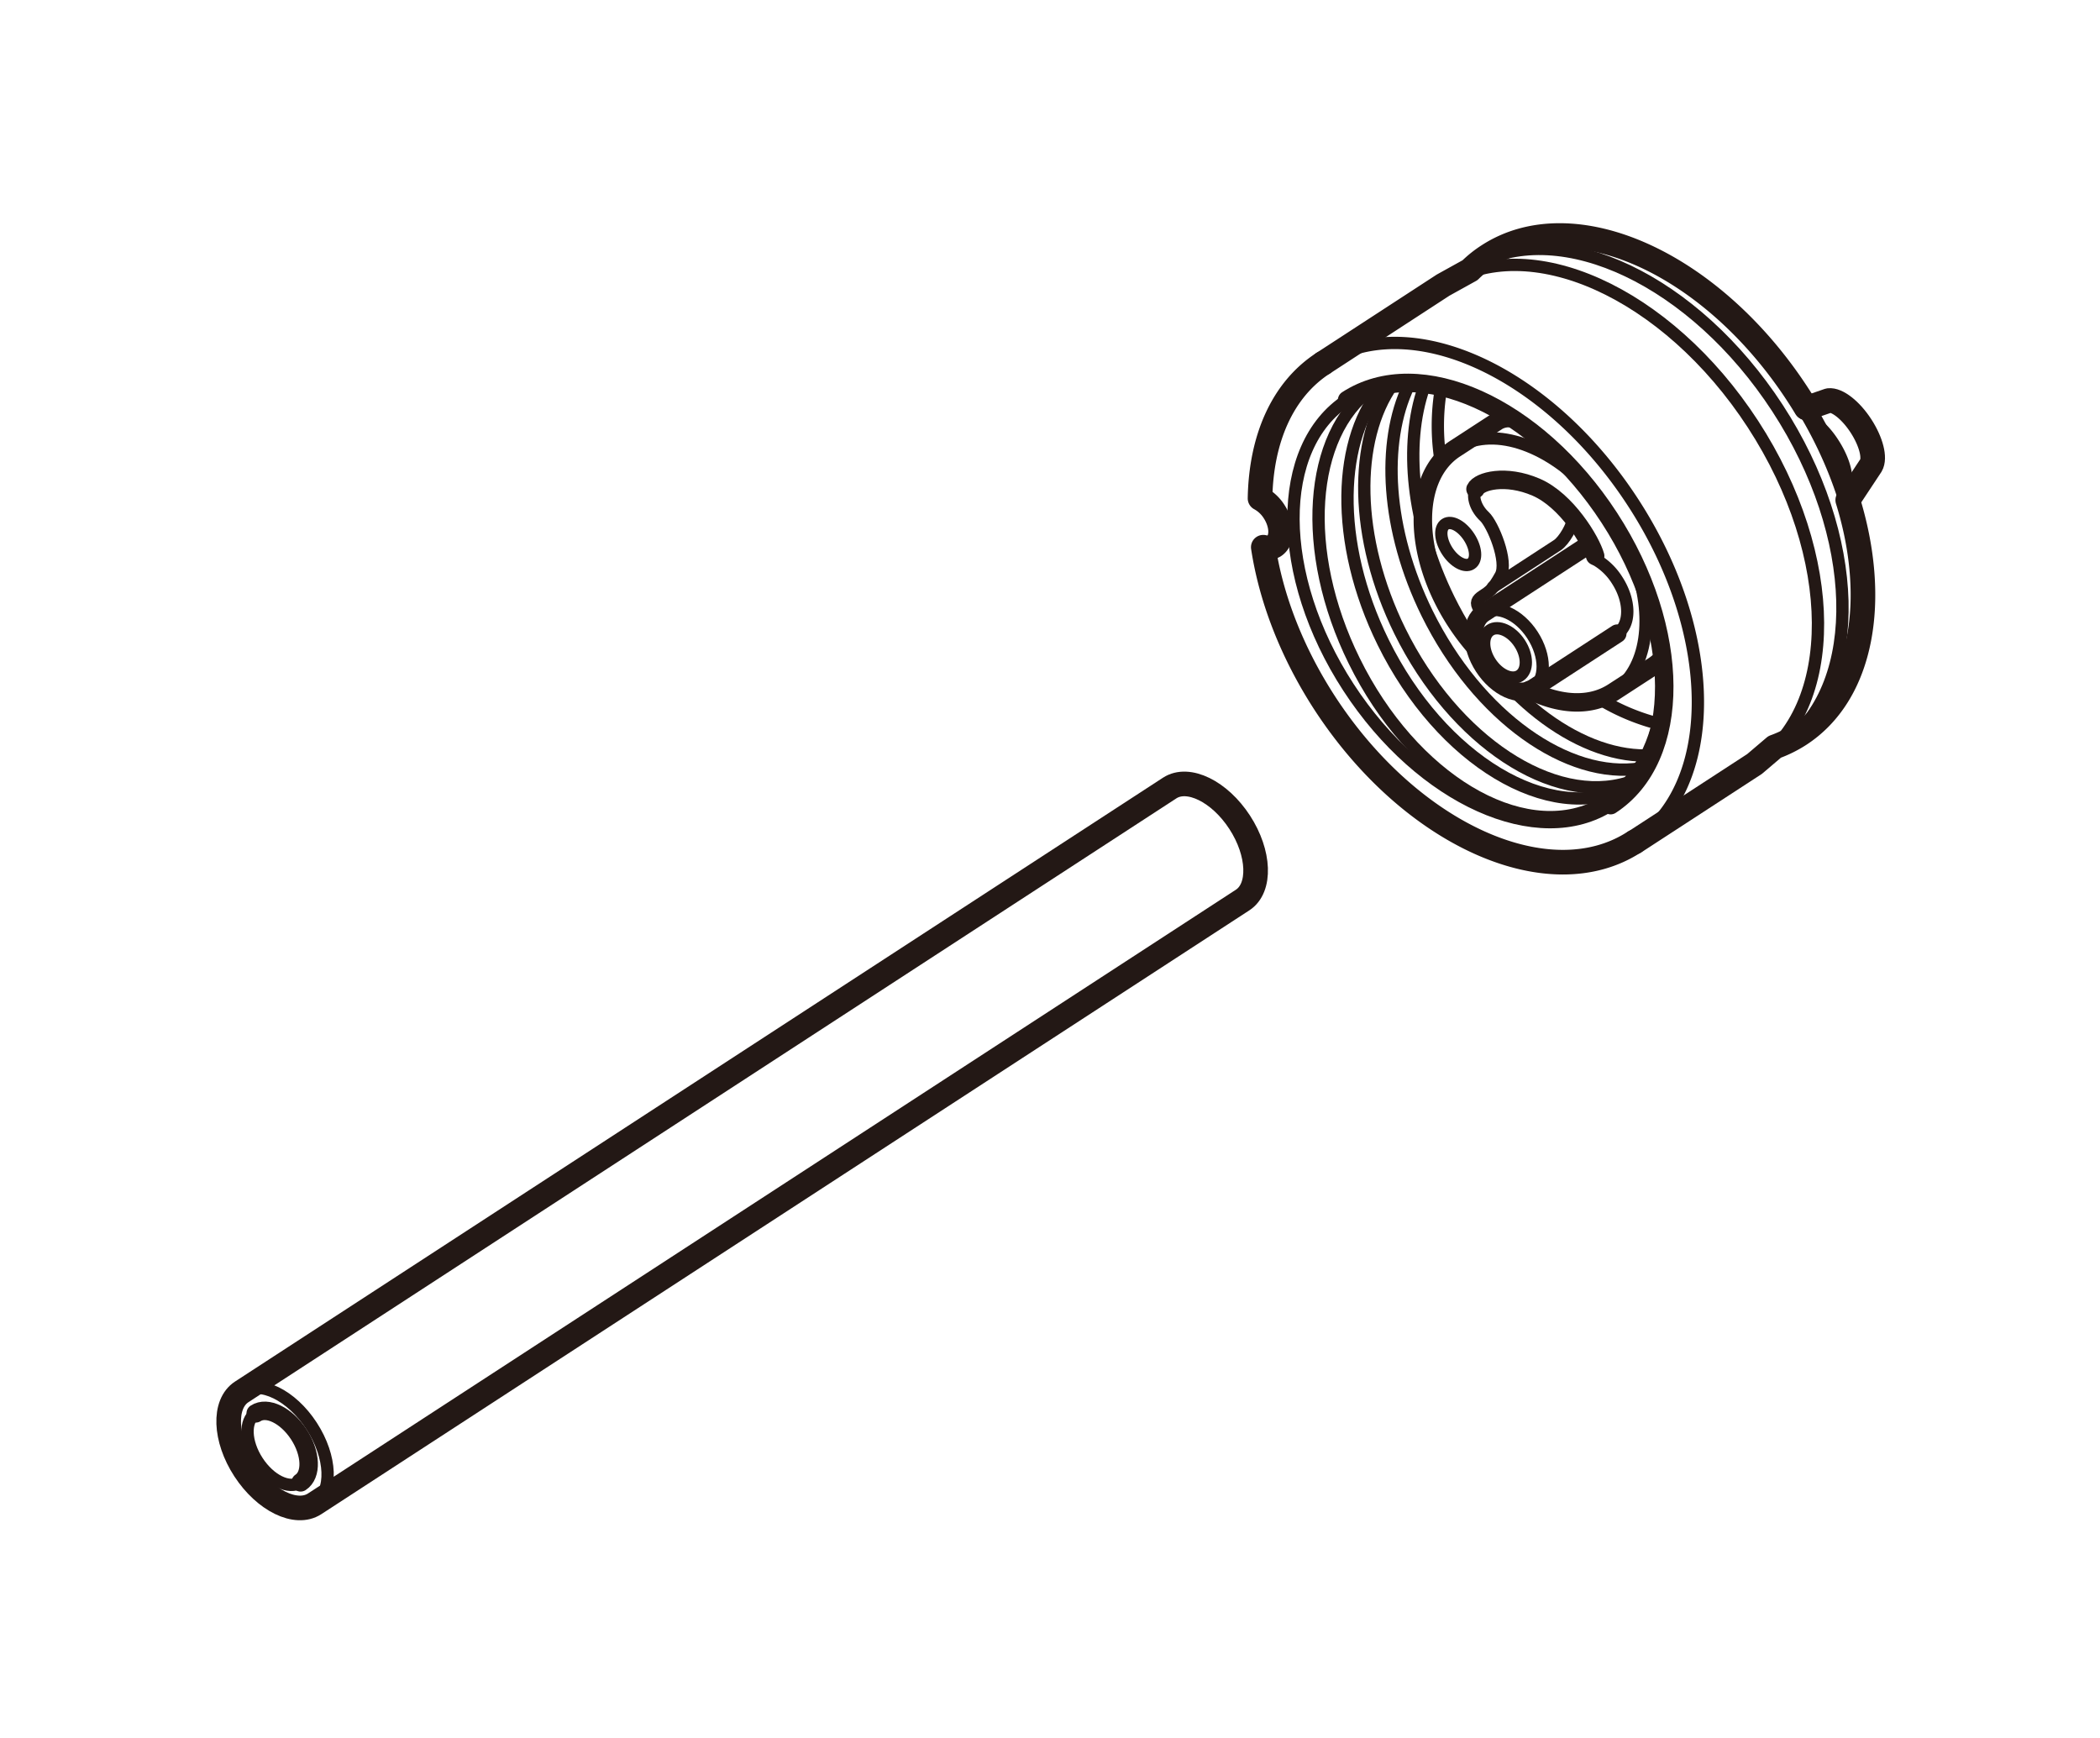 <svg id="レイヤー_1" data-name="レイヤー 1" xmlns="http://www.w3.org/2000/svg" viewBox="0 0 580 480"><defs><style>.cls-1,.cls-2,.cls-3{fill:none;stroke:#231815;stroke-linecap:round;stroke-linejoin:round;}.cls-1{stroke-width:5.1px;}.cls-2{stroke-width:3.4px;}.cls-3{stroke-width:6.8px;}</style></defs><title>181115_aromadiffuser_l16</title><path class="cls-1" d="M406,74.63a31.12,31.12,0,0,1,5-4c23.51-15.29,61.81,1.9,85.56,38.41s24,78.49.46,93.79a34.1,34.1,0,0,1-6.9,3.42"/><path class="cls-2" d="M491.39,206.53A33,33,0,0,1,484.5,210"/><path class="cls-2" d="M407.75,72.92c23.64-12.73,60.22,4.52,83.19,39.82s23.92,75.84,2.61,92.26"/><path class="cls-2" d="M365.45,100.31l33.13-21.57c23.51-15.3,61.82,1.9,85.57,38.4s24,78.51.44,93.81l-33.13,21.56"/><path class="cls-2" d="M451,138.72C427.26,102.2,389,85,365.45,100.31c-11.38,7.39-17.15,21.07-17.44,37.33a10.68,10.68,0,0,1,3.85,3.59c2.43,3.72,2.44,8,.05,9.55a4,4,0,0,1-3,.35c2.12,13.91,7.75,28.83,16.94,43,23.75,36.5,62.06,53.7,85.57,38.41S474.77,175.22,451,138.72Z"/><path class="cls-3" d="M510.33,138.11c8.51,27.5,4.1,53.43-13.29,64.75a34.1,34.1,0,0,1-6.9,3.42L484.59,211l-33.13,21.56"/><path class="cls-3" d="M365.45,100.31l33.13-21.57L406,74.63a31.12,31.12,0,0,1,5-4c23.51-15.29,61.81,1.9,85.56,38.41.77,1.17,1.51,2.36,2.23,3.55"/><path class="cls-3" d="M365.45,100.31c-11.38,7.39-17.15,21.07-17.44,37.33a10.68,10.68,0,0,1,3.85,3.59c2.43,3.72,2.44,8,.05,9.55a4,4,0,0,1-3,.35c2.12,13.91,7.75,28.83,16.94,43,23.75,36.5,62.06,53.7,85.57,38.41"/><path class="cls-2" d="M444.84,222.35c-19.89,12.93-52.3-1.62-72.4-32.51s-20.28-66.42-.38-79.37"/><path class="cls-1" d="M372.06,110.47C392,97.54,424.37,112.09,444.47,143s20.26,66.42.37,79.37"/><path class="cls-2" d="M397.85,127a60.76,60.76,0,0,1,.07-19.25"/><path class="cls-2" d="M458,199.86a59.71,59.71,0,0,1-15.2-6.24"/><path class="cls-2" d="M409.74,169.33c3.72-2.41,9.77.3,13.51,6.06s3.78,12.39.07,14.8"/><path class="cls-2" d="M440.75,154.55a16.89,16.89,0,0,1,5.85,5.64c3.76,5.76,3.79,12.39.07,14.81"/><path class="cls-1" d="M446.67,175l-23.35,15.19c-3.72,2.42-9.77-.3-13.51-6.06s-3.77-12.39-.07-14.8l28.44-18.5"/><path class="cls-2" d="M419.76,186.61c-2.22,1.45-5.87-.19-8.14-3.66s-2.28-7.46-.05-8.91,5.9.18,8.15,3.64S422,185.15,419.76,186.61Z"/><path class="cls-2" d="M458.59,197.1c-2.38,11.78-8.32,21.11-17.57,25.67-21,10.33-51-7.69-67-40.25-14.94-30.29-12.52-62.5,4.76-75.14"/><path class="cls-2" d="M449,217.61c-21,10.32-51-7.69-67-40.25-13.57-27.56-12.81-56.71.46-71.27"/><path class="cls-2" d="M449.63,216.14c-20.62,6.42-47.93-11.32-63-41.85-12.66-25.71-12.84-52.8-2-68.15"/><path class="cls-2" d="M453.07,212.21c-20,3.13-44.83-14.25-58.91-42.81-11.31-23-12.66-47.05-5.11-62.86"/><path class="cls-2" d="M454.57,208.66c-19.11.15-41.38-16.71-54.41-43.16-10.3-20.92-12.33-42.75-6.91-58.44"/><path class="cls-2" d="M451.32,155.15c5.66,15.09,3.77,29.83-5.72,36"/><path class="cls-2" d="M401.86,123.92c10-6.49,25.18-1.47,37,11.14"/><path class="cls-1" d="M422.43,190.57c8.36,4.18,16.82,4.71,23.16.58l11.31-7.35a15,15,0,0,0,1.79-1.47"/><path class="cls-1" d="M407.1,178.31a62.74,62.74,0,0,1-5-6.69c-12.07-18.56-12.18-39.92-.23-47.7l11.73-7.63a6.2,6.2,0,0,1,3.44-.81"/><path class="cls-3" d="M511.14,137l5.61-8.48c1.18-2,.08-6.5-2.78-10.9s-6.6-7.27-8.88-7L499,112.72"/><path class="cls-2" d="M501.71,117.07a24.8,24.8,0,0,1,4.58,5.34c3.16,4.85,4.36,9.82,3.07,12"/><path class="cls-2" d="M406.28,155.71c-1.65,1.08-4.59-.49-6.55-3.51s-2.21-6.34-.56-7.42,4.59.5,6.56,3.52S408,154.63,406.28,155.71Z"/><path class="cls-2" d="M407.52,135.1c-1,2.18.14,5.38,2.46,7.53s6.59,12.49,4.5,16.3-3.17,4.5-4.9,5.61-2.06,2-1.09,3.47"/><path class="cls-1" d="M440.57,153.55c-1.16-4.14-7.85-15.35-16.31-19s-15.72-1.67-16.74.53"/><path class="cls-2" d="M412.32,162.17l17.78-11.58c1.93-1.25,4.32-5.56,4.35-7.39"/><path class="cls-2" d="M66.77,384.41c5.11-3.33,13.76.9,19.3,9.44S92,412,86.89,415.34"/><path class="cls-3" d="M86.89,415.34c-5.11,3.32-13.76-.91-19.32-9.45s-5.92-18.16-.8-21.48L323.06,217.64c5.11-3.32,13.77.92,19.32,9.45s5.92,18.17.81,21.49Z"/><path class="cls-1" d="M70.62,390.35c3.15-2.05,8.48.55,11.91,5.81s3.64,11.19.5,13.24"/><path class="cls-2" d="M83,409.4c-3.15,2.06-8.49-.55-11.91-5.82s-3.65-11.19-.5-13.23"/></svg>